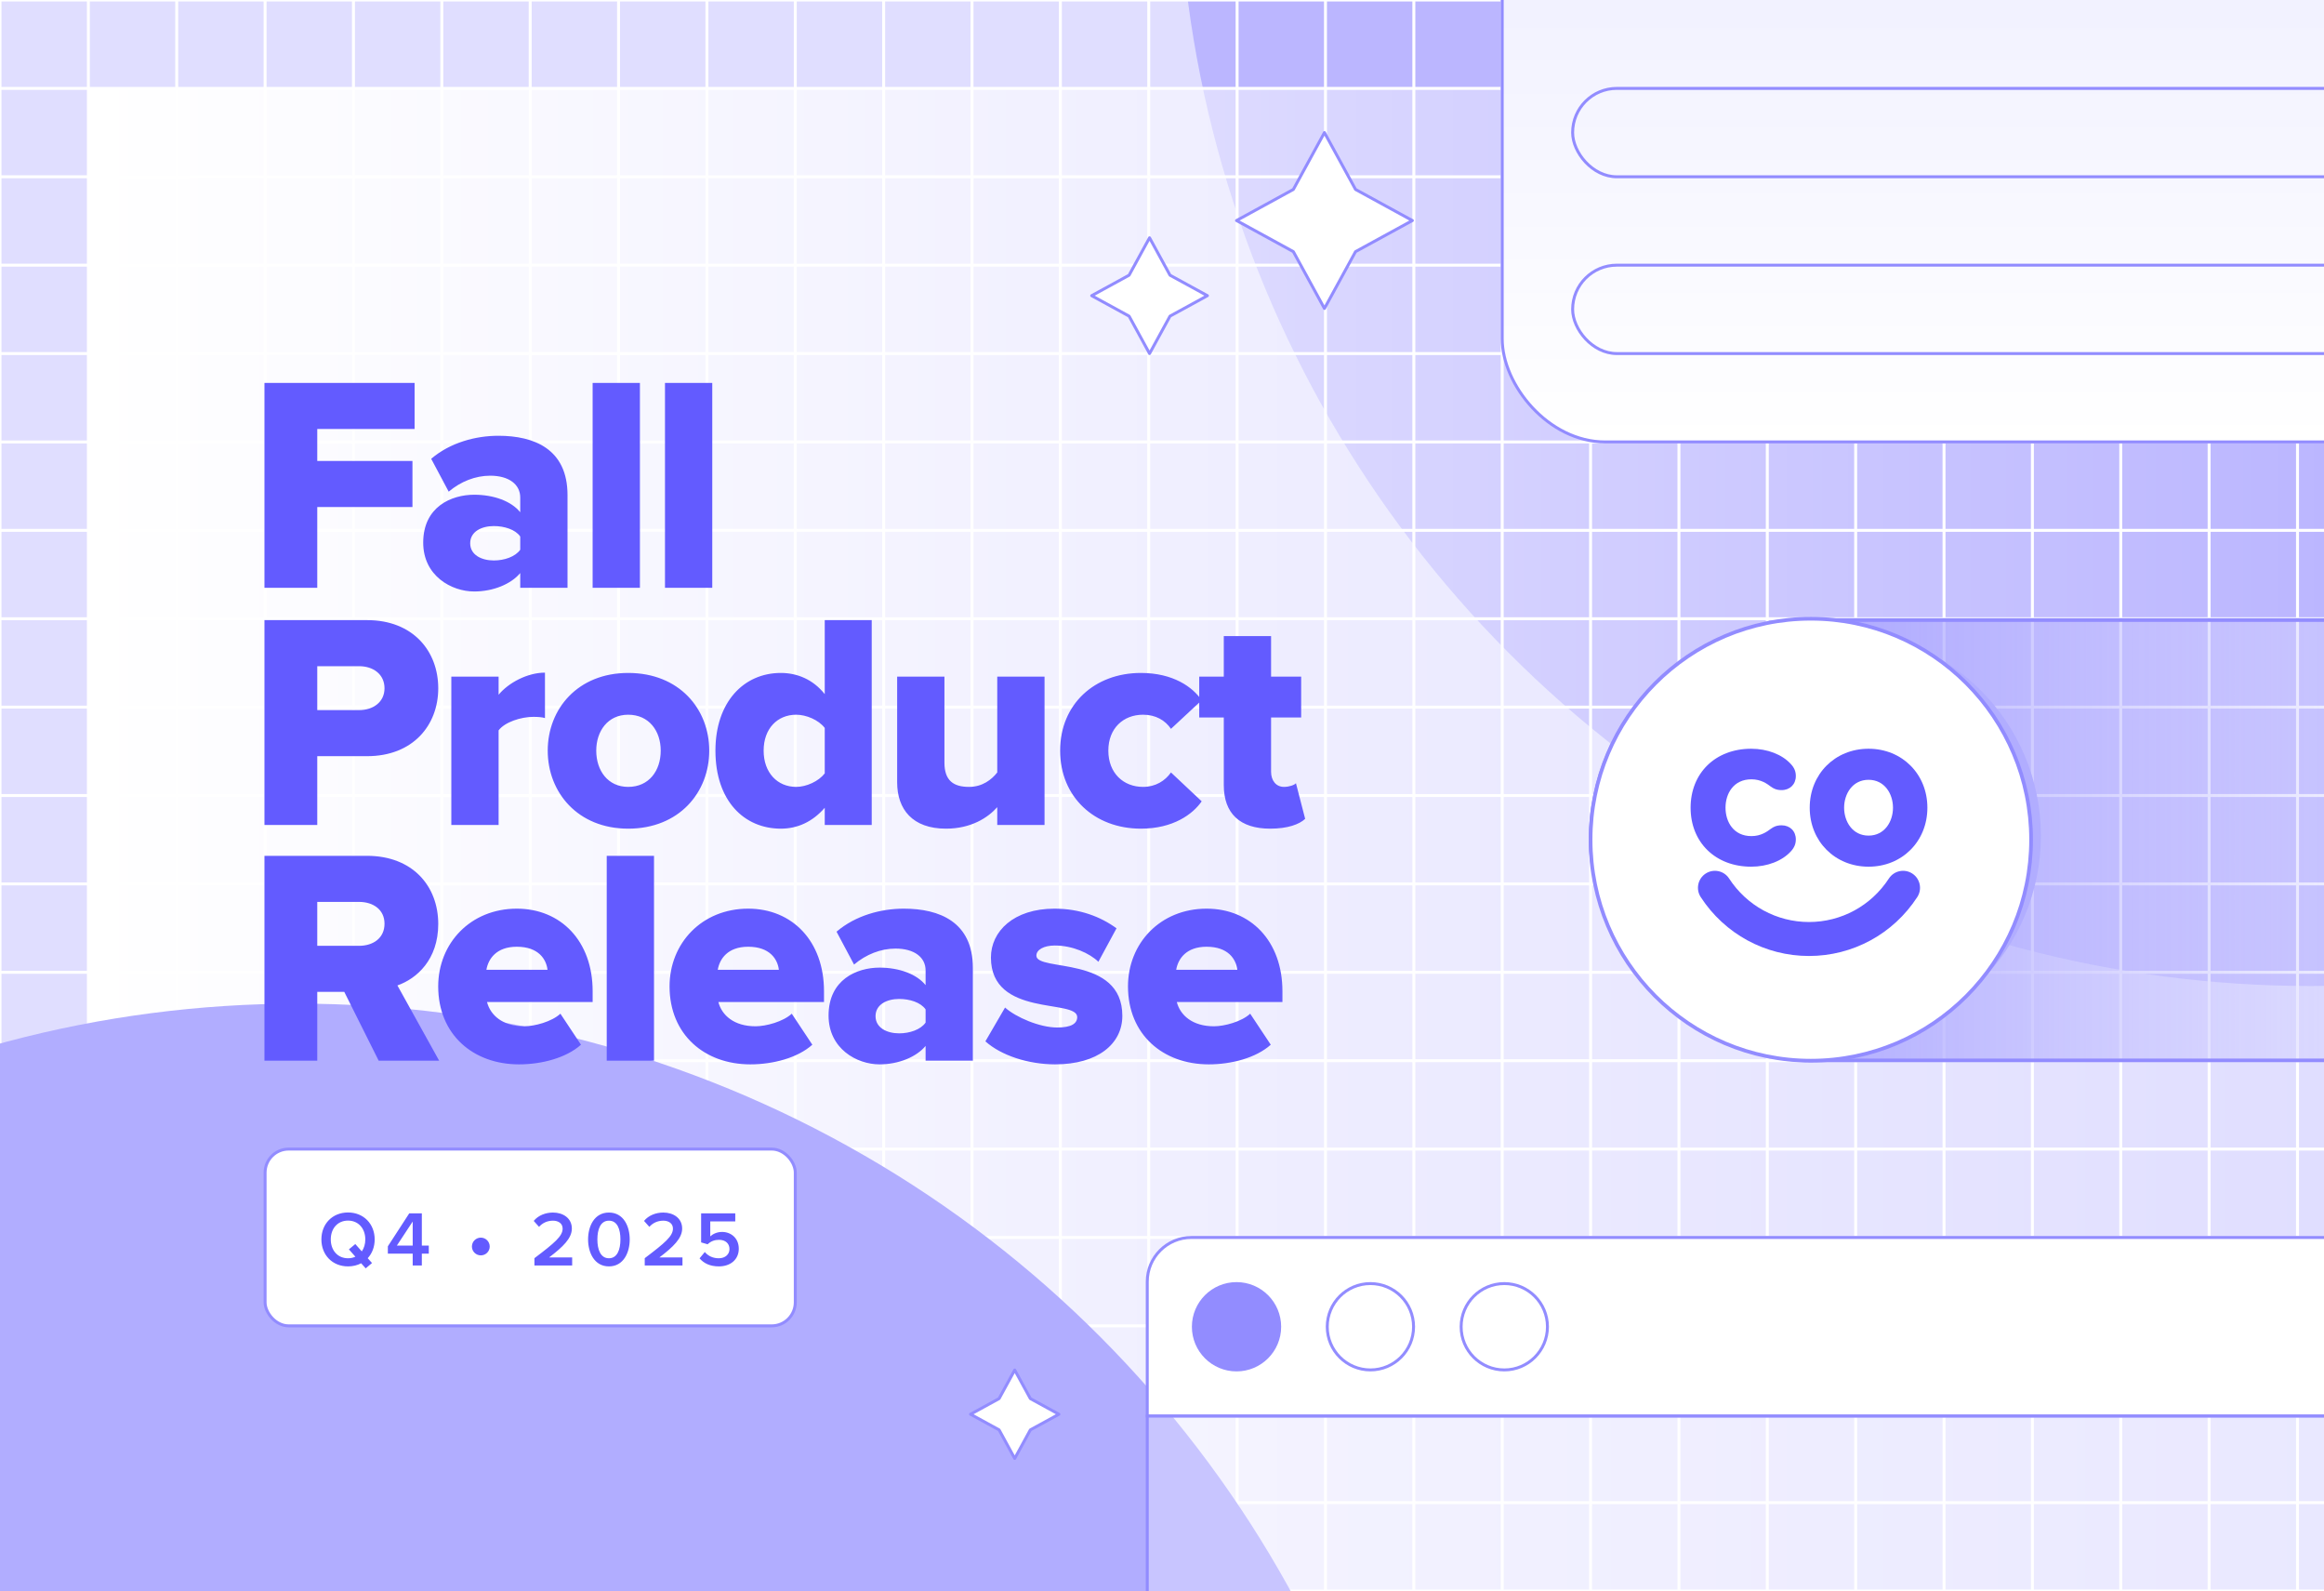 <svg width="1578" height="1080" viewBox="0 0 1578 1080" fill="none" xmlns="http://www.w3.org/2000/svg">
<g clip-path="url(#clip0_29_20416)">
<g clip-path="url(#clip1_29_20416)">
<rect width="1920" height="1080" fill="#E0DEFF"/>
<g opacity="0.8" filter="url(#filter0_f_29_20416)">
<circle cx="1569.14" cy="-99.817" r="769.138" fill="#B1ADFF"/>
</g>
<rect x="60" y="60" width="1519.68" height="1030.14" fill="url(#paint0_linear_29_20416)"/>
<path d="M6.10352e-05 0L0 1600" stroke="white" stroke-width="2"/>
<path d="M60 0L60 1600" stroke="white" stroke-width="2"/>
<path d="M120 0L120 1600" stroke="white" stroke-width="2"/>
<path d="M180 0L180 1600" stroke="white" stroke-width="2"/>
<path d="M240 0L240 1600" stroke="white" stroke-width="2"/>
<path d="M300 0L300 1600" stroke="white" stroke-width="2"/>
<path d="M360 0L360.001 1600" stroke="white" stroke-width="2"/>
<path d="M420 0L420.001 1600" stroke="white" stroke-width="2"/>
<path d="M480.001 0L480.001 1600" stroke="white" stroke-width="2"/>
<path d="M540.001 0L540.001 1600" stroke="white" stroke-width="2"/>
<path d="M600.001 0L600.001 1600" stroke="white" stroke-width="2"/>
<path d="M660.001 0L660.001 1600" stroke="white" stroke-width="2"/>
<path d="M720.001 0L720.001 1600" stroke="white" stroke-width="2"/>
<path d="M780.001 0L780.001 1600" stroke="white" stroke-width="2"/>
<path d="M840.001 0L840.001 1600" stroke="white" stroke-width="2"/>
<path d="M900.001 0L900.001 1600" stroke="white" stroke-width="2"/>
<path d="M960.001 0L960.001 1600" stroke="white" stroke-width="2"/>
<path d="M1020 0L1020 1600" stroke="white" stroke-width="2"/>
<path d="M1080 0L1080 1600" stroke="white" stroke-width="2"/>
<path d="M1140 0L1140 1600" stroke="white" stroke-width="2"/>
<path d="M1200 0L1200 1600" stroke="white" stroke-width="2"/>
<path d="M1260 0L1260 1600" stroke="white" stroke-width="2"/>
<path d="M1320 0L1320 1600" stroke="white" stroke-width="2"/>
<path d="M1380 0L1380 1600" stroke="white" stroke-width="2"/>
<path d="M1440 0L1440 1600" stroke="white" stroke-width="2"/>
<path d="M1500 0L1500 1600" stroke="white" stroke-width="2"/>
<path d="M1560 0L1560 1600" stroke="white" stroke-width="2"/>
<path d="M1923.5 1.52994e-07H-3.5" stroke="white" stroke-width="2"/>
<path d="M1923.5 60H-3.5" stroke="white" stroke-width="2"/>
<path d="M1923.5 120H-3.5" stroke="white" stroke-width="2"/>
<path d="M1923.5 180H-3.5" stroke="white" stroke-width="2"/>
<path d="M1923.5 240H-3.5" stroke="white" stroke-width="2"/>
<path d="M1923.5 300H-3.5" stroke="white" stroke-width="2"/>
<path d="M1923.5 360.001H-3.5" stroke="white" stroke-width="2"/>
<path d="M1923.5 420.001H-3.5" stroke="white" stroke-width="2"/>
<path d="M1923.5 480.001H-3.5" stroke="white" stroke-width="2"/>
<path d="M1923.5 540.001H-3.5" stroke="white" stroke-width="2"/>
<path d="M1923.5 600.001H-3.5" stroke="white" stroke-width="2"/>
<path d="M1923.5 660.001H-3.5" stroke="white" stroke-width="2"/>
<path d="M1923.5 720.001H-3.5" stroke="white" stroke-width="2"/>
<path d="M1923.5 780.001H-3.5" stroke="white" stroke-width="2"/>
<path d="M1923.5 840.001H-3.5" stroke="white" stroke-width="2"/>
<path d="M1923.5 900.001H-3.5" stroke="white" stroke-width="2"/>
<path d="M1923.5 960.001H-3.5" stroke="white" stroke-width="2"/>
<path d="M1923.5 1020H-3.5" stroke="white" stroke-width="2"/>
<path d="M1923.5 1080H-3.5" stroke="white" stroke-width="2"/>
<rect x="1080" y="420.88" width="825.623" height="298.918" rx="149.459" fill="url(#paint1_linear_29_20416)" stroke="#928CFF" stroke-width="2.5"/>
<g filter="url(#filter1_f_29_20416)">
<circle cx="1246" cy="567.347" r="139.76" fill="#B1ADFF"/>
</g>
<ellipse cx="1229.56" cy="570.001" rx="149.56" ry="150" fill="white" stroke="#928CFF" stroke-width="2.5"/>
<path fill-rule="evenodd" clip-rule="evenodd" d="M1228.31 648.929C1198.57 648.929 1171.08 633.981 1154.79 608.94C1151.32 603.606 1152.82 596.462 1158.14 592.985C1163.47 589.509 1170.6 591.013 1174.07 596.347C1186.1 614.834 1206.38 625.87 1228.31 625.87C1250.25 625.87 1270.52 614.834 1282.55 596.347C1286.03 591.013 1293.16 589.508 1298.48 592.985C1303.8 596.463 1305.31 603.606 1301.83 608.94C1285.54 633.981 1258.05 648.929 1228.31 648.929Z" fill="#635BFF"/>
<path fill-rule="evenodd" clip-rule="evenodd" d="M1189.06 588.312C1200.04 588.312 1210.13 584.406 1216.05 577.86C1218.35 575.339 1219.37 572.842 1219.37 569.77C1219.37 564.151 1215.38 560.224 1209.67 560.224C1206.15 560.224 1204.1 561.36 1202.39 562.599C1199.92 564.453 1195.79 567.555 1189.22 567.555C1177.07 567.555 1171.63 557.871 1171.63 548.277C1171.63 538.683 1177.07 529.003 1189.22 529.003C1195.81 529.003 1199.94 532.109 1202.42 533.98C1204.11 535.198 1206.16 536.329 1209.68 536.329C1215.38 536.329 1219.37 532.407 1219.37 526.788C1219.37 523.666 1218.38 521.243 1216.05 518.698C1210.13 512.156 1200.04 508.25 1189.06 508.25C1164.84 508.25 1147.92 524.708 1147.92 548.277C1147.92 571.849 1164.84 588.312 1189.06 588.312Z" fill="#635BFF"/>
<path fill-rule="evenodd" clip-rule="evenodd" d="M1252.16 548.276C1252.16 538.862 1257.86 529.333 1268.76 529.333C1279.64 529.333 1285.34 538.862 1285.34 548.276C1285.34 557.69 1279.64 567.223 1268.76 567.223C1257.86 567.223 1252.16 557.69 1252.16 548.276ZM1268.76 588.312C1291.53 588.312 1308.7 571.101 1308.7 548.277C1308.7 525.456 1291.53 508.25 1268.76 508.25C1245.97 508.25 1228.8 525.456 1228.8 548.277C1228.8 571.101 1245.97 588.312 1268.76 588.312Z" fill="#635BFF"/>
<g style="mix-blend-mode:multiply" filter="url(#filter2_f_29_20416)">
<circle cx="202.29" cy="1450.42" r="769.138" fill="#B1ADFF"/>
</g>
<path d="M778.989 870.001C778.989 853.433 792.42 840.001 808.989 840.001H1961.17C1977.74 840.001 1991.17 853.433 1991.17 870.001V961.219H778.989V870.001Z" fill="white" stroke="#928CFF" stroke-width="2"/>
<circle cx="839.598" cy="900.61" r="30.304" fill="#928CFF"/>
<circle cx="930.511" cy="900.61" r="29.304" fill="white" stroke="#928CFF" stroke-width="2"/>
<circle cx="1021.42" cy="900.61" r="29.304" stroke="#928CFF" stroke-width="2"/>
<rect x="778.989" y="961.219" width="1212.18" height="909.134" fill="white" fill-opacity="0.3" stroke="#928CFF" stroke-width="2"/>
<path d="M899.301 90L878.192 128.595L839.598 149.703L878.192 170.811L899.301 209.406L920.409 170.811L959.004 149.703L920.409 128.595L899.301 90Z" fill="white" stroke="#928CFF" stroke-width="2" stroke-linejoin="round"/>
<path d="M780.546 161.409L766.653 186.812L741.251 200.705L766.653 214.598L780.546 240L794.44 214.598L819.842 200.705L794.44 186.812L780.546 161.409Z" fill="white" stroke="#928CFF" stroke-width="2" stroke-linejoin="round"/>
<path d="M689.001 929.989L678.39 949.39L658.989 960.001L678.39 970.612L689.001 990.013L699.612 970.612L719.013 960.001L699.612 949.39L689.001 929.989Z" fill="white" stroke="#928CFF" stroke-width="2" stroke-linejoin="round"/>
<rect x="1020" y="-671.427" width="858.643" height="971.428" rx="70" fill="url(#paint2_linear_29_20416)" stroke="#928CFF" stroke-width="2"/>
<rect x="1067.82" y="60" width="801.5" height="60" rx="30" stroke="#928CFF" stroke-width="2"/>
<rect x="1067.82" y="180" width="801.5" height="60" rx="30" stroke="#928CFF" stroke-width="2"/>
</g>
<path d="M215.425 399.001H179.565V259.94H281.515V291.213H215.425V312.896H280.056V344.169H215.425V399.001ZM385.348 399.001H353.241V388.994C346.987 396.499 334.894 401.503 321.968 401.503C306.54 401.503 287.359 390.87 287.359 368.353C287.359 343.96 306.54 335.829 321.968 335.829C335.311 335.829 347.195 340.208 353.241 347.713V337.706C353.241 328.949 345.736 322.903 332.81 322.903C322.802 322.903 312.795 326.864 304.664 333.744L292.78 311.436C305.706 300.386 323.011 295.8 338.439 295.8C362.623 295.8 385.348 304.765 385.348 336.038V399.001ZM335.311 380.446C342.4 380.446 349.906 377.944 353.241 373.149V364.184C349.906 359.388 342.4 357.095 335.311 357.095C326.972 357.095 319.258 360.848 319.258 368.77C319.258 376.693 326.972 380.446 335.311 380.446ZM434.506 399.001H402.399V259.94H434.506V399.001ZM483.631 399.001H451.524V259.94H483.631V399.001ZM215.425 560.001H179.565V420.94H249.2C280.473 420.94 297.569 441.997 297.569 467.224C297.569 492.243 280.473 513.3 249.2 513.3H215.425V560.001ZM243.779 482.027C253.369 482.027 261.083 476.606 261.083 467.224C261.083 457.634 253.369 452.213 243.779 452.213H215.425V482.027H243.779ZM338.553 560.001H306.446V459.302H338.553V471.602C345.224 463.471 358.151 456.591 370.034 456.591V487.447C368.158 486.822 365.448 486.613 362.112 486.613C353.772 486.613 342.723 490.158 338.553 495.787V560.001ZM426.534 562.503C392.343 562.503 371.911 537.901 371.911 509.547C371.911 481.193 392.343 456.8 426.534 456.8C461.143 456.8 481.575 481.193 481.575 509.547C481.575 537.901 461.143 562.503 426.534 562.503ZM426.534 534.149C440.712 534.149 448.634 523.099 448.634 509.547C448.634 496.204 440.712 485.154 426.534 485.154C412.774 485.154 404.852 496.204 404.852 509.547C404.852 523.099 412.774 534.149 426.534 534.149ZM591.901 560.001H560.002V548.326C551.663 557.916 541.447 562.503 530.189 562.503C505.379 562.503 485.781 543.739 485.781 509.547C485.781 476.606 504.962 456.8 530.189 456.8C541.238 456.8 552.08 461.178 560.002 471.185V420.94H591.901V560.001ZM540.613 534.149C547.493 534.149 555.832 530.396 560.002 524.975V494.119C555.832 488.698 547.493 485.154 540.613 485.154C527.895 485.154 518.513 494.536 518.513 509.547C518.513 524.558 527.895 534.149 540.613 534.149ZM709.242 560.001H677.135V547.909C670.88 554.997 659.413 562.503 642.317 562.503C619.592 562.503 609.168 549.368 609.168 531.021V459.302H641.275V517.678C641.275 529.979 647.529 534.149 657.954 534.149C667.127 534.149 673.382 529.145 677.135 524.35V459.302H709.242V560.001ZM774.664 562.503C743.183 562.503 719.832 541.029 719.832 509.547C719.832 478.065 743.183 456.8 774.664 456.8C796.556 456.8 809.899 466.39 815.945 475.355L795.096 494.744C791.135 488.907 784.672 485.154 776.124 485.154C762.781 485.154 752.565 494.327 752.565 509.547C752.565 524.767 762.781 534.149 776.124 534.149C784.672 534.149 791.135 529.979 795.096 524.35L815.945 543.947C809.899 552.704 796.556 562.503 774.664 562.503ZM862.438 562.503C842.006 562.503 830.956 552.287 830.956 532.898V487.03H814.277V459.302H830.956V431.781H863.063V459.302H883.495V487.03H863.063V523.933C863.063 529.77 866.399 534.149 871.819 534.149C875.364 534.149 878.908 532.898 879.95 531.647L886.205 555.831C882.244 559.584 874.321 562.503 862.438 562.503ZM298.194 720.001H257.122L233.772 673.3H215.425V720.001H179.565V580.94H249.2C280.056 580.94 297.569 601.372 297.569 627.224C297.569 651.409 282.975 664.335 269.84 668.922L298.194 720.001ZM243.779 642.027C253.369 642.027 261.083 636.815 261.083 627.016C261.083 617.425 253.369 612.213 243.779 612.213H215.425V642.027H243.779ZM352.372 722.503C321.307 722.503 297.539 702.28 297.539 669.547C297.539 640.359 319.431 616.8 350.912 616.8C380.726 616.8 402.409 638.691 402.409 672.883V680.18H330.689C332.982 689.145 341.322 696.65 355.916 696.65C363.004 696.65 374.68 693.523 380.517 688.102L394.486 709.16C384.479 718.125 367.8 722.503 352.372 722.503ZM371.761 658.289C370.927 651.2 365.715 642.652 350.912 642.652C336.944 642.652 331.523 650.992 330.272 658.289H371.761ZM444.075 720.001H411.968V580.94H444.075V720.001ZM509.462 722.503C478.397 722.503 454.63 702.28 454.63 669.547C454.63 640.359 476.521 616.8 508.003 616.8C537.816 616.8 559.499 638.691 559.499 672.883V680.18H487.779C490.073 689.145 498.412 696.65 513.006 696.65C520.095 696.65 531.77 693.523 537.608 688.102L551.576 709.16C541.569 718.125 524.89 722.503 509.462 722.503ZM528.851 658.289C528.017 651.2 522.805 642.652 508.003 642.652C494.034 642.652 488.613 650.992 487.362 658.289H528.851ZM660.584 720.001H628.477V709.994C622.223 717.499 610.13 722.503 597.204 722.503C581.776 722.503 562.595 711.87 562.595 689.353C562.595 664.96 581.776 656.829 597.204 656.829C610.547 656.829 622.431 661.208 628.477 668.713V658.706C628.477 649.949 620.972 643.903 608.046 643.903C598.038 643.903 588.031 647.864 579.9 654.744L568.016 632.436C580.942 621.386 598.247 616.8 613.675 616.8C637.859 616.8 660.584 625.765 660.584 657.038V720.001ZM610.547 701.446C617.636 701.446 625.141 698.944 628.477 694.149V685.184C625.141 680.388 617.636 678.095 610.547 678.095C602.208 678.095 594.494 681.848 594.494 689.77C594.494 697.693 602.208 701.446 610.547 701.446ZM716.413 722.503C698.275 722.503 679.72 716.457 669.087 706.866L682.43 683.933C689.935 690.604 705.989 697.484 717.873 697.484C727.463 697.484 731.424 694.774 731.424 690.396C731.424 677.887 672.839 690.813 672.839 649.949C672.839 632.228 688.268 616.8 715.996 616.8C733.092 616.8 747.269 622.22 758.111 630.143L745.81 652.868C739.764 647.03 728.297 641.818 716.205 641.818C708.699 641.818 703.696 644.737 703.696 648.698C703.696 659.748 762.072 648.281 762.072 689.562C762.072 708.743 745.185 722.503 716.413 722.503ZM820.735 722.503C789.671 722.503 765.903 702.28 765.903 669.547C765.903 640.359 787.794 616.8 819.276 616.8C849.089 616.8 870.772 638.691 870.772 672.883V680.18H799.052C801.346 689.145 809.685 696.65 824.279 696.65C831.368 696.65 843.043 693.523 848.881 688.102L862.85 709.16C852.842 718.125 836.163 722.503 820.735 722.503ZM840.124 658.289C839.291 651.2 834.078 642.652 819.276 642.652C805.307 642.652 799.886 650.992 798.635 658.289H840.124Z" fill="#635BFF"/>
<rect x="180" y="780.001" width="360" height="120" rx="16" fill="white"/>
<rect x="180" y="780.001" width="360" height="120" rx="16" stroke="#928CFF" stroke-width="2"/>
<path d="M236.318 859.638C225.708 859.638 218.228 851.892 218.228 841.336C218.228 830.779 225.708 823.034 236.318 823.034C246.874 823.034 254.407 830.779 254.407 841.336C254.407 846.428 252.657 850.832 249.686 854.067L252.604 857.357L248.307 860.964L245.23 857.516C242.631 858.895 239.607 859.638 236.318 859.638ZM236.318 854.121C238.174 854.121 239.819 853.749 241.304 853.06L236.901 848.073L241.251 844.466L245.654 849.452C247.193 847.277 248.042 844.466 248.042 841.336C248.042 834.015 243.426 828.551 236.318 828.551C229.156 828.551 224.594 834.015 224.594 841.336C224.594 848.603 229.156 854.121 236.318 854.121ZM286.43 859.001H280.224V850.991H263.354V846.004L277.889 823.617H286.43V845.527H291.152V850.991H286.43V859.001ZM280.224 845.527V829.188L269.455 845.527H280.224ZM332.524 846.163C332.524 849.452 329.818 852.158 326.476 852.158C323.134 852.158 320.429 849.452 320.429 846.163C320.429 842.821 323.134 840.116 326.476 840.116C329.818 840.116 332.524 842.821 332.524 846.163ZM388.502 859.001H362.879V854.067C376.619 843.67 382.03 839.108 382.03 833.962C382.03 830.249 378.794 828.604 375.558 828.604C371.42 828.604 368.29 830.249 366.009 832.795L362.402 828.763C365.532 824.944 370.518 823.087 375.505 823.087C382.348 823.087 388.29 826.906 388.29 833.962C388.29 840.54 382.295 846.375 372.852 853.537H388.502V859.001ZM413.473 859.638C403.5 859.638 399.309 850.195 399.309 841.336C399.309 832.424 403.5 823.087 413.473 823.087C423.393 823.087 427.584 832.424 427.584 841.336C427.584 850.195 423.393 859.638 413.473 859.638ZM413.473 854.121C419.203 854.121 421.271 848.073 421.271 841.336C421.271 834.545 419.256 828.604 413.473 828.604C407.691 828.604 405.622 834.545 405.622 841.336C405.622 848.073 407.691 854.121 413.473 854.121ZM463.402 859.001H437.78V854.067C451.519 843.67 456.93 839.108 456.93 833.962C456.93 830.249 453.694 828.604 450.458 828.604C446.32 828.604 443.191 830.249 440.909 832.795L437.302 828.763C440.432 824.944 445.419 823.087 450.405 823.087C457.249 823.087 463.19 826.906 463.19 833.962C463.19 840.54 457.196 846.375 447.753 853.537H463.402V859.001ZM488.109 859.638C482.061 859.638 477.87 857.516 475.005 854.174L478.56 849.877C480.894 852.635 484.13 854.121 488.055 854.121C492.565 854.121 495.323 851.362 495.323 847.861C495.323 844.094 492.565 841.601 488.215 841.601C485.244 841.601 482.751 842.503 480.469 844.625L476.066 843.352V823.617H499.249V829.081H482.273V839.267C484.024 837.622 486.888 836.243 490.284 836.243C496.278 836.243 501.636 840.381 501.636 847.649C501.636 854.969 496.013 859.638 488.109 859.638Z" fill="#635BFF"/>
</g>
<defs>
<filter id="filter0_f_29_20416" x="400" y="-1268.95" width="2338.28" height="2338.28" filterUnits="userSpaceOnUse" color-interpolation-filters="sRGB">
<feFlood flood-opacity="0" result="BackgroundImageFix"/>
<feBlend mode="normal" in="SourceGraphic" in2="BackgroundImageFix" result="shape"/>
<feGaussianBlur stdDeviation="200" result="effect1_foregroundBlur_29_20416"/>
</filter>
<filter id="filter1_f_29_20416" x="996.86" y="318.213" width="498.269" height="498.269" filterUnits="userSpaceOnUse" color-interpolation-filters="sRGB">
<feFlood flood-opacity="0" result="BackgroundImageFix"/>
<feBlend mode="normal" in="SourceGraphic" in2="BackgroundImageFix" result="shape"/>
<feGaussianBlur stdDeviation="54.688" result="effect1_foregroundBlur_29_20416"/>
</filter>
<filter id="filter2_f_29_20416" x="-1066.85" y="181.285" width="2538.28" height="2538.28" filterUnits="userSpaceOnUse" color-interpolation-filters="sRGB">
<feFlood flood-opacity="0" result="BackgroundImageFix"/>
<feBlend mode="normal" in="SourceGraphic" in2="BackgroundImageFix" result="shape"/>
<feGaussianBlur stdDeviation="250" result="effect1_foregroundBlur_29_20416"/>
</filter>
<linearGradient id="paint0_linear_29_20416" x1="1579.68" y1="575.071" x2="60" y2="575.071" gradientUnits="userSpaceOnUse">
<stop stop-color="white" stop-opacity="0"/>
<stop offset="1" stop-color="white"/>
</linearGradient>
<linearGradient id="paint1_linear_29_20416" x1="1905.62" y1="570.339" x2="1080" y2="570.339" gradientUnits="userSpaceOnUse">
<stop stop-color="white" stop-opacity="0.1"/>
<stop offset="1" stop-color="#928CFF"/>
</linearGradient>
<linearGradient id="paint2_linear_29_20416" x1="1449.32" y1="300" x2="1449.32" y2="-60" gradientUnits="userSpaceOnUse">
<stop stop-color="white"/>
<stop offset="1" stop-color="#EFEFFF"/>
</linearGradient>
<clipPath id="clip0_29_20416">
<rect width="1578" height="1080" fill="white"/>
</clipPath>
<clipPath id="clip1_29_20416">
<rect width="1920" height="1080" fill="white"/>
</clipPath>
</defs>
</svg>
